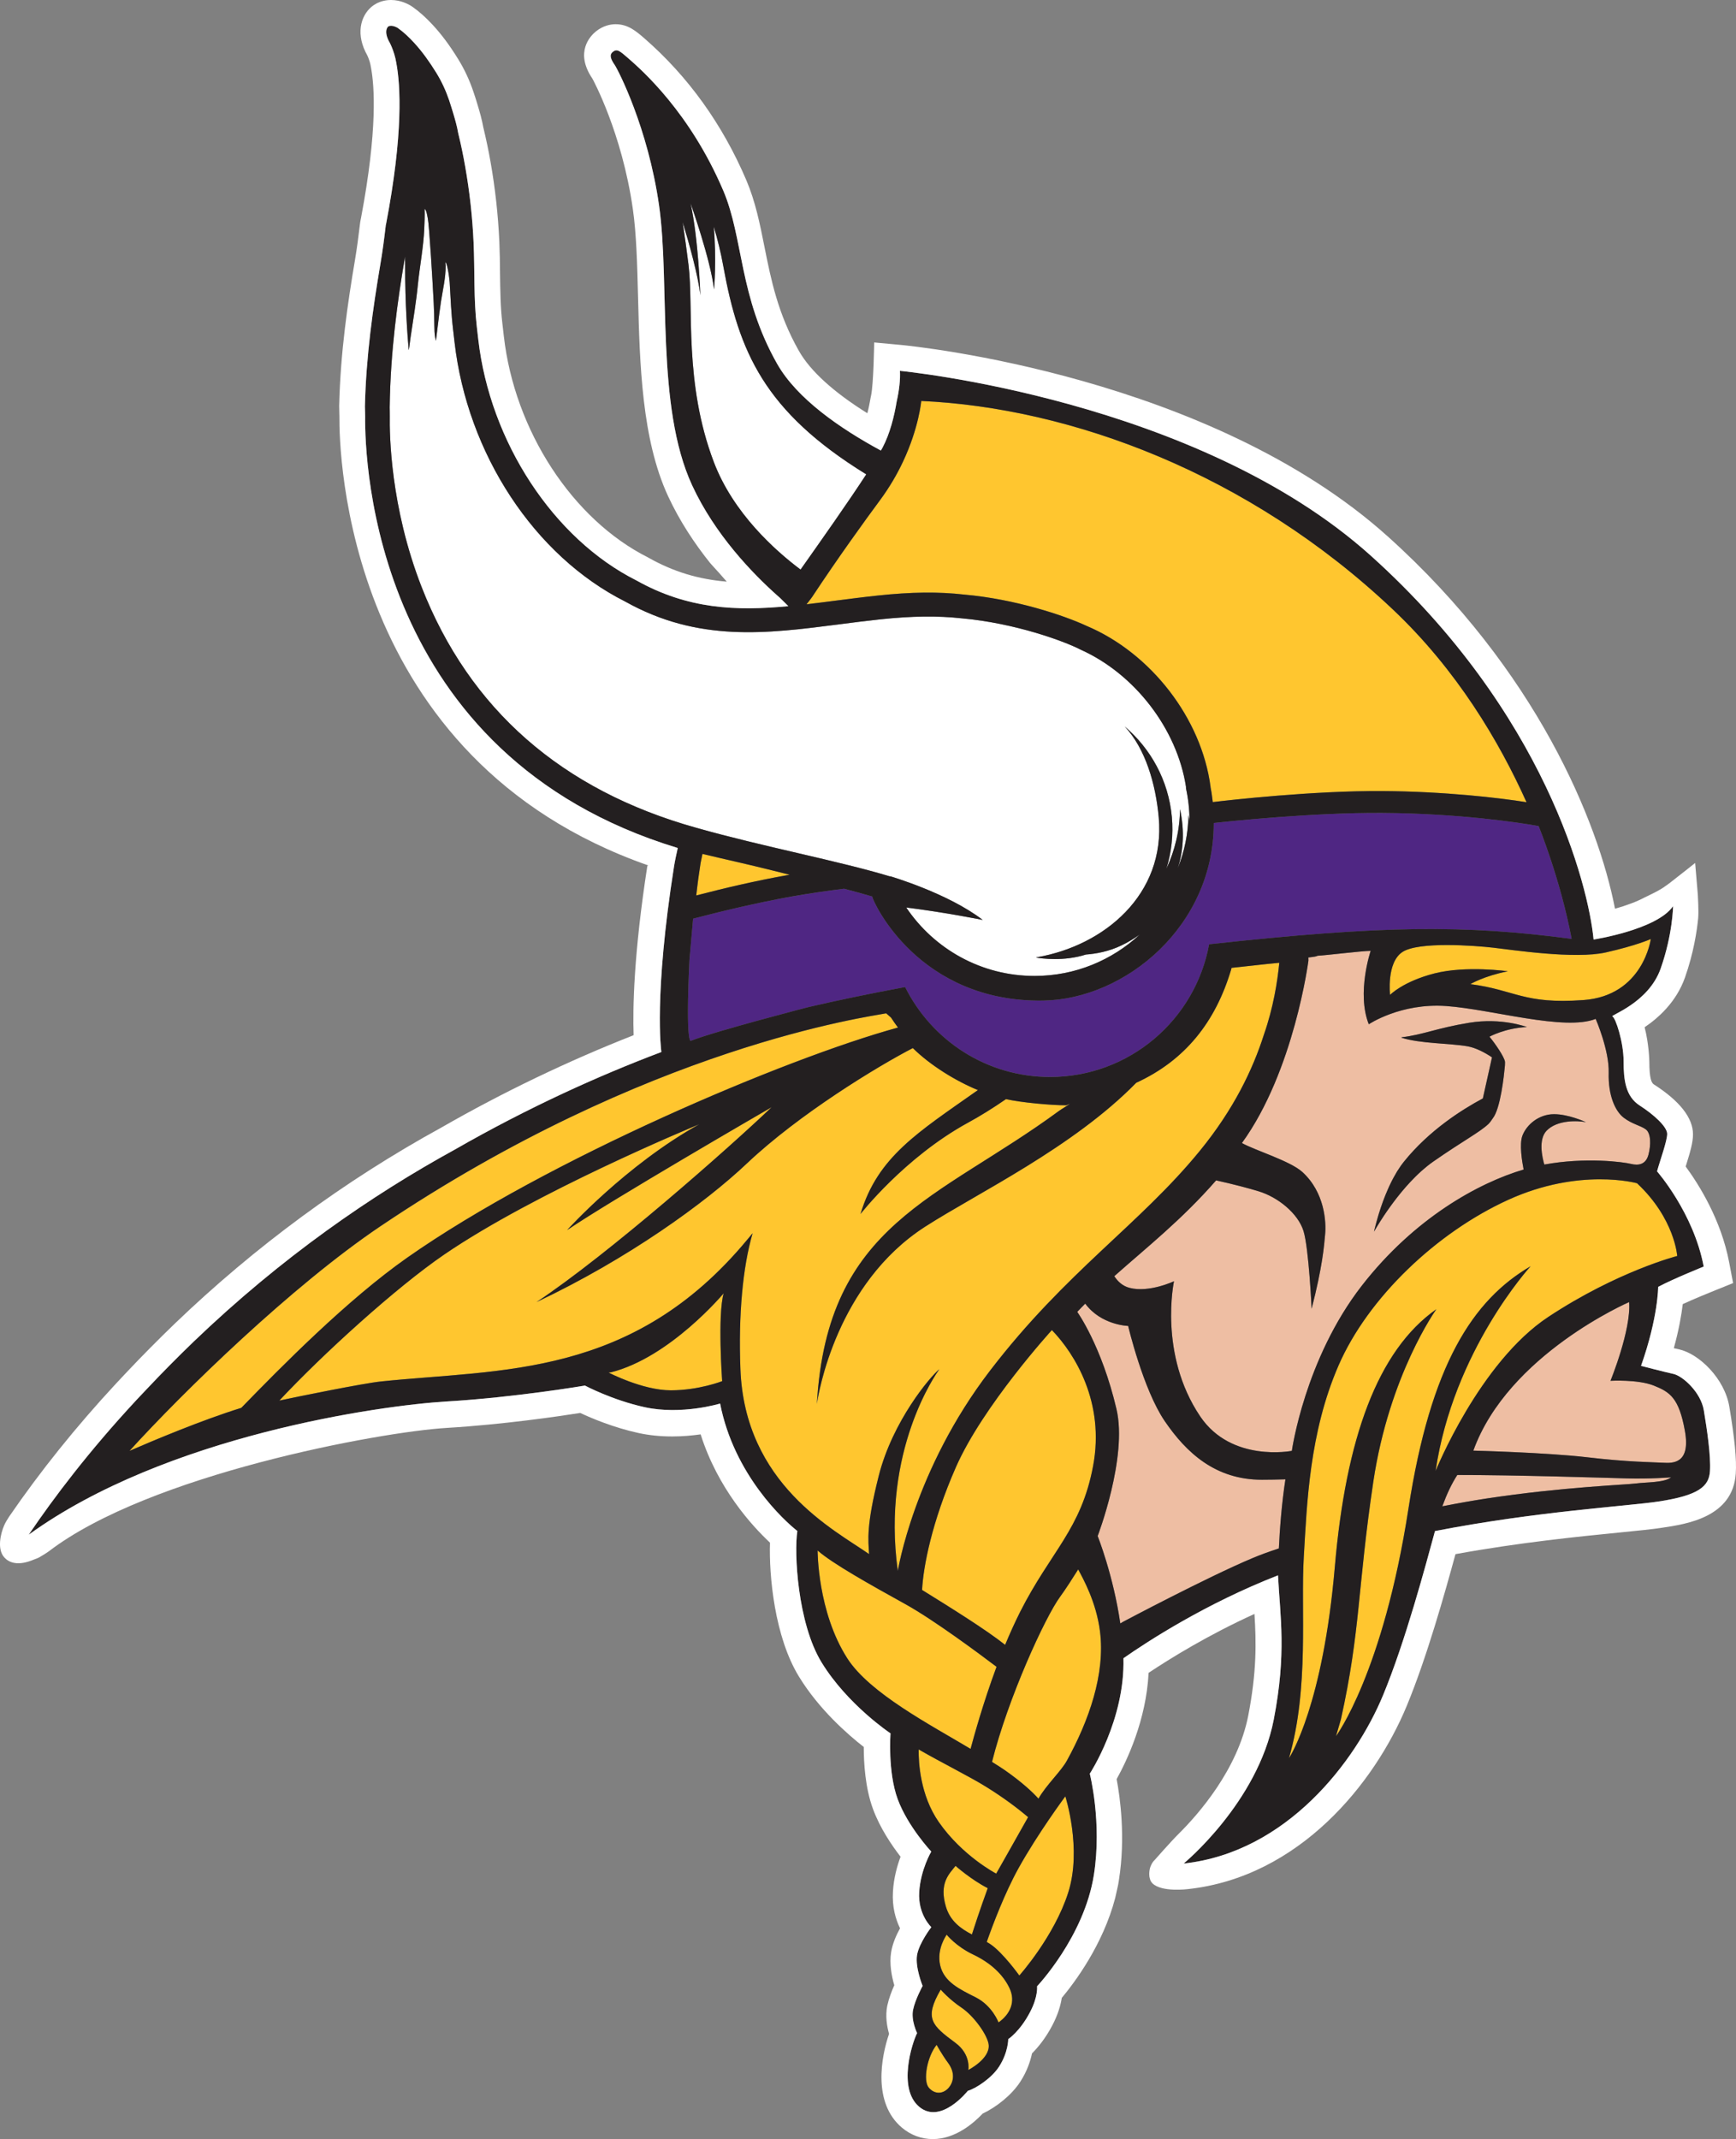 <?xml version="1.0" encoding="UTF-8"?>
<svg id="Layer_1" xmlns="http://www.w3.org/2000/svg" version="1.1" viewBox="0 0 871.769 1074.061">
  <rect x="0" y="0" width="871.769" height="1074.061" fill="#808080" stroke="none"/>
  <!-- Generator: Adobe Illustrator 29.5.1, SVG Export Plug-In . SVG Version: 2.1.0 Build 141)  -->
  <defs>
    <style>
      .st0 {
        fill: #231f20;
      }

      .st1 {
        fill: #ffc62f;
      }

      .st2 {
        fill: #fff;
      }

      .st3 {
        fill: #4f2683;
      }

      .st4 {
        fill: #eebea3;
      }
    </style>
  </defs>
  <path class="st1" d="M441.279,741.03c6.997-27.616,25.999-50.023,30.488-53.584,0,0-29.495,39.423-20.916,101.374,0,0,8.095-50.769,46.323-100.62,38.227-49.84,74.967-73.178,105.384-110.409,16.907-20.703,26.49-40.561,32.182-58.401,4.659-13.336,6.74-26.37,7.678-35.97-8.242.738-16.094,1.753-23.975,2.538-.058.295-.123.601-.181.824-7.926,26.575-23.27,45.694-47.675,56.884-31.843,32.54-79.405,55.192-105.925,72.214-46.809,30.056-54.458,89.274-54.458,89.274,5.076-90.871,60.779-102.647,121.62-147.366,1.272-.925,4.33-2.677,5.562-3.616l-1.884.794c-7.609.006-23.156-1.407-30.323-3.092-6.652,4.581-13.134,8.613-19.119,11.884-31.845,17.405-53.929,45.797-53.929,45.797,8.59-28.771,28.734-40.91,58.925-62.213-11.294-4.639-23.929-12.504-32.662-21.097-17.79,9.207-57.108,33.119-83.283,57.895-20.928,19.826-59.762,47.941-105.676,69.635,36.077-23.912,96.907-77.615,118.249-97.98,0,0-80.001,46.303-102.91,61.842,0,0,29.759-32.905,66.581-53.214,0,0-81.437,33.442-128.281,65.481-24.233,16.58-61.345,50.357-82.794,73.337,8.815-1.917,42.28-8.702,51.198-9.626,60.236-6.243,126.082-1.609,183.731-71.117.945-1.121,1.911-2.264,2.736-3.269-5.009,17.18-7.146,41.253-6.15,68.088,2.146,57.995,47.209,80.862,64.652,93.015-.442-7.128-1.532-14.239,4.831-39.305Z"/>
  <path class="st1" d="M306.78,689.065l-1.167.114s17.092,8.93,31.251,8.919c14.16-.011,25.774-4.608,25.774-4.608,0,0-2.373-33.228.764-44.11,0,0-26.864,32.208-56.622,39.685Z"/>
  <path class="st2" d="M446.977,440.067c0,.035.029-.091.029-.091,0,0,28.985,8.468,46.484,21.942,0,0-19.005-3.842-38.397-6.254,13.959,20.748,37.62,34.404,64.514,34.382,20.362-.017,38.844-7.921,52.695-20.746-3.33,2.331-6.431,4.112-8.889,5.301-6.636,3.217-13.174,4.326-18.099,4.679-11.095,3.543-22.229,2.021-25.096,1.514.229-.055.458-.139.695-.173,33.393-5.788,64.511-31.337,60.973-70.278-1.527-16.617-6.615-34.385-17.107-45.583,13.096,11.134,22.017,27.074,23.694,45.412.837,9.056-.197,17.848-2.729,26.043,4.233-9.147,6.699-19.252,6.832-29.962,2.472,11.428,1.585,21.235-1.111,29.608,3.307-8.269,5.213-17.247,5.34-26.666.237,1.096.336,2.138.519,3.208,0-.071.007-.135.007-.206-.005-5.627-.606-11.097-1.759-16.379l-.019-.777c-4.465-29.064-25.765-56.688-52.913-68.855-8.133-4.216-32.866-13.305-59.61-15.697-12.124-1.365-25.12-1.207-41.007.484-7.096.753-14.002,1.648-20.77,2.523-36.293,4.682-70.567,9.107-107.313-11.461-45.529-22.898-79.248-74.091-85.692-130.296l-.711-6.123c-.919-7.743-1.268-15.952-1.722-23.87-.657-7.009-1.937-10.819-2.089-9.937-.09.515.07,1.16.074,1.684.049,5.987-1.416,11.946-2.324,17.817-1.075,6.981-2.511,20.224-2.603,19.773-.121-.553-.288-1.111-.358-1.624-.314-1.94-.374-3.868-.398-5.825-.054-3.925-.126-7.851-.33-11.774-.506-9.831-2.192-38.535-2.973-42.184-.204-.931-.6-4.206-1.572-4.784.097,3.379-.049,6.771-.199,10.146-.367,8.783-2.337,19.234-3.2,27.984-.858,8.79-2.35,17.446-3.652,26.175-.354,2.412-.889,7.217-.962,6.435-.008-.162-.026-.336-.04-.529-.477-5.361-1.837-22.6-1.751-42.185l-.054-4.032c-.119.764-.246,1.531-.372,2.299-3.193,18.851-6.976,45.061-7.321,73.359-.006.807.068,3.168.055,4.427-.171,8.793.208,45.379,15.976,85.734,23.965,61.38,70.374,102.069,137.923,120.935,33.456,9.472,71.123,16.526,97.332,24.425Z"/>
  <path class="st1" d="M500.448,836.923c-8.087-6.126-31.438-23.501-45.743-31.429-17.525-9.701-36.659-20.39-44.121-26.974,0,0-.128,30.757,14.957,54.23,11.243,17.501,41.896,33.447,61.867,45.401,1.722-6.505,6.343-23.204,13.039-41.228Z"/>
  <path class="st1" d="M463.04,798.326c14.506,9.005,32.039,19.928,41.713,27.591,2.338-5.64,4.85-11.236,7.516-16.505,15.47-30.57,30.668-41.472,36.663-73.314,5.997-31.86-9.154-56.287-20.708-68.241,0,0-34.651,37.954-48.222,68.872-12.097,27.584-16.32,49.797-16.962,61.597Z"/>
  <path class="st1" d="M395.777,439.024c-2.696-.672-5.402-1.356-8.142-2.041-5.479-1.372-11.034-2.663-16.571-3.944-6.144-1.423-12.278-2.825-18.317-4.291-.326,1.517-.63,3.027-.906,4.524-.876,5.389-1.606,10.886-2.216,16.362,13.797-3.592,30.111-7.441,45.825-10.227.371-.06.731-.122,1.098-.184-.262-.069-.517-.133-.771-.198Z"/>
  <path class="st2" d="M435.005,238.178c-51.25-31.595-64.016-61.624-71.802-104.652-1.243-6.93-2.903-13.512-4.774-19.768,1.454,16.301.178,31.563.178,31.563-1.991-15.752-11.853-43.329-11.853-43.329,3.957,17.73,4.955,46.291,4.955,46.291-1.176-10.053-5.557-25.755-8.887-36.72,1.203,7.939,2.17,15.398,2.935,21.501,2.636,21.216-2.385,59.142,12.68,98.886,9.747,25.71,30.899,44.546,43.572,54.049,10.485-14.799,23.906-33.828,32.995-47.821Z"/>
  <path class="st4" d="M801.297,511.611c-15.664,6.21-52.243-4.851-75.09-6.47-22.854-1.613-38.842,9.168-38.842,9.168-6.218-15.666.948-36.881.948-36.881-4.769.093-21.953,2.202-26.794,2.485-.069.276-1.822.556-4.495.851.008.525.008,1.049.023,1.575,0,0-7.168,55.411-33.392,91.59,6.878,3.81,24.228,8.983,30.354,14.565,11.357,10.346,11.991,25.299,11.447,31.21-.526,5.929-1.387,16.5-6.815,37.452,0,0-1.359-30.116-4.058-38.992-2.695-8.869-12.792-17.049-22.48-19.994-4.395-1.342-12.453-3.496-21.417-5.482-17.286,19.823-34.723,33.524-51.108,48.112,1.744,2.69,4.194,4.965,7.654,5.864,9.855,2.56,22.305-3.328,22.305-3.328,0,0-7.877,36.645,13.182,67.865,15.703,23.28,45.997,17.291,45.997,17.291,0,0,6.466-46.043,35.163-82.944,26.452-34.027,58.715-51.658,81.246-58.314-.811-4.175-2.193-12.812-.603-17.011,2.145-5.643,8.332-10.762,15.864-10.768,7.533-.006,16.127,4.021,16.127,4.021-4.027-.804-14.514-1.327-19.892,4.308-4.125,4.35-2.219,13.121-1.117,16.958,20.733-3.829,39.831-1.254,43.48-.352,3.915.975,7.504.318,8.813-4.579,1.306-4.89,1.301-10.767-1.323-12.718-2.613-1.966-6.858-2.617-11.11-5.872-4.247-3.263-7.829-11.091-7.518-22.516.318-11.425-6.548-27.091-6.548-27.091ZM747.963,520.535c2.705,3.229,7.538,10.209,7.809,12.637.033.3.004.957-.05,1.846v.002s-.025.258-.058.64c0,.042-.011.067-.011.104-.335,3.716-2.107,21.023-6.093,25.85-.589.961-1.25,1.889-2.082,2.726-4.576,4.288-12.582,8.365-27.694,18.867-16.66,11.584-29.815,35.255-29.815,35.255,0,0,4.718-22.359,15.015-35.145,12.758-15.836,29.39-26.307,39.653-31.779l4.599-20.625c-3.537-2.358-7.984-4.771-12.288-5.537-8.931-1.564-23.974-1.35-33.187-4.347.044-.071.113-.187.113-.187,11.024-1.353,17.474-4.584,33.868-7.293,16.399-2.7,29.042,2.131,29.042,2.131-11.028.549-18.823,4.855-18.823,4.855Z"/>
  <path class="st1" d="M704.212,478.033c-8.056,5.378-6.162,21.517-6.162,21.517,0,0,6.451-6.725,22.306-10.775,15.859-4.043,36.848-1.098,36.848-1.098-12.103,2.42-18.821,6.463-18.821,6.463,22.59,2.938,26.626,10.199,56.741,8.019,30.115-2.174,33.856-30.675,33.856-30.675,0,0-6.999,3.23-22.575,6.738-15.598,3.505-47.057-1.307-56.482-2.375-9.411-1.067-37.641-3.194-45.712,2.185Z"/>
  <path class="st1" d="M405.033,303.421c4.812-.56,9.696-1.185,14.679-1.827,6.859-.884,13.85-1.79,21.043-2.554,16.777-1.792,30.606-1.949,43.48-.488,25.463,2.271,49.865,10.355,61.458,15.745,32.259,13.608,57.696,46.423,62.22,80.768l-.051.009c.183.953.369,1.906.519,2.864.058.36.106.718.157,1.071.183,1.22.351,2.447.479,3.69,0,.013.004.02.004.036,7.994-.953,50.059-5.74,85.141-5.529,31.288.182,59.043,3.433,72.397,5.595-13.738-30.564-34.98-66.414-67.063-96.761-72.525-68.595-162.117-101.332-236.881-104.701,0,0-1.127,13.412-9.21,30.561-2.868,6.086-6.595,12.64-11.485,19.241-7.023,9.463-21.095,28.921-34.031,48.52-.432.662-2.856,3.76-2.856,3.76Z"/>
  <path class="st1" d="M500.271,940.768s7.591-13.37,16.017-28.337c-5.307-4.51-12.455-9.901-21.262-15.35-8.01-4.965-21.728-11.771-33.696-18.654-.071,6.522.768,23.009,10.079,36.423,11.875,17.111,28.861,25.918,28.861,25.918Z"/>
  <path class="st1" d="M450.949,515.961c-1.209-1.643-2.392-3.303-3.507-5.026l-2.457-2.124c-8.292,1.68-119.476,16.376-253.905,106.881-44.525,29.982-99.129,83.167-126.079,112.848,11.555-5.065,36.444-15.524,56.15-21.626,20.112-20.684,53.129-54.203,83.392-75.44,70.123-49.197,190.087-100.106,246.406-115.514Z"/>
  <path class="st1" d="M777.587,661.187c34.674-22.878,64.668-30.526,64.668-30.526,0,0-1.19-18.753-20.191-36.546,0,0-28.759-8.059-64.766,8.379-36.025,16.43-70.334,49.182-85.1,83.076-14.751,33.894-15.889,69.733-17.482,96.093-1.583,26.357,2.843,65.738-7.473,101.21,0,0,16.973-25.137,23.08-96.116,5.534-64.367,21.422-108.656,50.98-129.387,0,0-23.634,32.828-31.657,86.615-8.024,53.791-6.395,74.766-16.303,119.408l-2.463,8.375s23.653-31.711,36.414-114.328c11.17-72.224,32.29-104.649,61.317-121.615,0,0-38.834,42.279-47.689,102.77,0,0,21.994-54.519,56.664-77.408Z"/>
  <path class="st4" d="M584.886,713.532c-10.856-15.915-18.353-47.783-18.353-47.783,0,0-13.546-.302-21.557-11.185-1.345,1.365-2.686,2.712-4.027,4.139,0,0,12.22,16.94,19.706,48.807,5.698,24.26-9.445,63.741-9.445,63.741,0,0,7.88,19.798,11.38,43.904.469-.284.982-.598,1.44-.867,0,0,42.276-22.451,64.99-31.959,3.589-1.509,8.101-3.149,13.178-4.845.462-9.483,1.397-22.549,3.311-34.673-4.376.113-8.391.178-11.777.181-23.395.019-37.974-13.529-48.847-29.459Z"/>
  <path class="st4" d="M817.056,742.335c-11.534-.325-56.791-1.733-84.929-1.71-.113,0-.236.004-.342.004-2.811,4.421-5.07,9.134-7.502,15.719,7.848-1.549,15.416-2.908,22.355-3.95,38.318-5.8,69.838-6.844,74.922-7.525,5.088-.68,14.243-.353,17.628-3.07,0,0-10.606.863-22.133.531Z"/>
  <path class="st1" d="M475.012,957.385c2.189,7.349,7.662,11.131,13.058,13.949,3.468-11.035,7.961-23.252,7.961-23.252-8.234-4.184-16.199-11.2-16.199-11.2-3.038,3.949-8.391,8.514-4.821,20.504Z"/>
  <path class="st4" d="M830.516,695.731c-8.074-3.22-21.786-2.397-21.786-2.397,0,0,10.469-25.561,9.377-39.534,0,0-60.827,26.285-78.235,74.588,0,0,36.504.919,56.944,3.318,20.44,2.409,33.731,2.482,38.296,2.751,4.572.254,13.986.789,11.011-15.882-2.97-16.674-7.545-19.621-15.608-22.844Z"/>
  <path class="st1" d="M470.341,1026.742c-4.789,5.947-6.962,17.927-3.914,21.492,3.037,3.573,7.263,3.14,9.894.148,2.631-2.977,3.409-7.689-.261-12.643-2.961-4.01-5.718-8.998-5.718-8.998Z"/>
  <path class="st1" d="M541.422,788.015c-2.572,4.127-6.655,10.502-9.053,13.742-7.572,10.256-26.245,50.998-34.199,82.922,2.391,1.486,4.556,2.877,6.383,4.141,8.778,6.133,13.984,11.05,16.936,14.332,3.813-6.794,11.304-13.707,14.286-19.125,10.961-19.945,19.358-43.496,16.609-64.932-1.881-14.723-8.496-26.44-10.963-31.079Z"/>
  <path class="st1" d="M482.878,1008.105c-6.38-4.301-10.49-9.103-10.49-9.103-8.485,14.621-4.365,18.012,7.354,26.688,8.025,5.922,6.496,13.675,6.496,13.675,0,0,10.995-5.585,10.254-12.652-.488-4.681-7.239-14.307-13.615-18.608Z"/>
  <path class="st1" d="M511.392,938.194c-6.774,12.227-12.853,28.291-15.894,36.877.644.367,1.267.741,1.83,1.126,6.38,4.294,14.544,15.727,14.544,15.727,0,0,17.458-19.474,24.532-41.529,7.086-22.052-1.436-48.437-1.436-48.437,0,0-13.861,18.714-23.577,36.236Z"/>
  <path class="st1" d="M488.727,981.432c-8.719-4.162-13.313-9.974-13.313-9.974,0,0-5.207,7.042-3.283,15.374,1.935,8.343,9.7,11.937,17.941,16.121,8.246,4.183,11.362,12.55,11.362,12.55,5.852-4.118,8.743-10.413,5.5-17.256-3.25-6.85-9.482-12.661-18.207-16.815Z"/>
  <path class="st3" d="M772.643,414.793c-9.644-1.789-40.35-6.4-78.472-6.627-34.642-.206-76.416,4.16-84.654,5.085,0,.044-.007.091-.007.142-.005,51.533-44.332,88.355-85.64,89.005-62.386.982-85.393-49.281-85.872-52.253-4.45-1.289-9.197-2.584-14.123-3.899-8.285,1.022-17.145,2.296-26.444,3.946-17.188,3.042-34.945,7.297-49.393,11.072-.681,7.63-1.773,19.908-1.82,20.954-2.019,43.394.713,40.364.713,40.364,12.577-4.933,58.976-16.872,58.976-16.872,13.587-3.175,29.722-6.584,48.615-10.091,13.309,26.769,40.913,45.155,72.823,45.129,39.85-.033,72.941-28.753,79.846-66.595,87.087-9.526,128.257-9.829,182.048-2.716-5.666-29.97-16.596-56.645-16.596-56.645Z"/>
  <path class="st0" d="M766.775,515.689s-12.629-4.833-29.017-2.137c-16.424,2.696-22.863,5.94-33.886,7.291,0,0-.072.111-.112.186,9.201,3.01,24.252,2.774,33.19,4.33,4.318.779,8.758,3.196,12.295,5.541l-4.602,20.638c-10.275,5.482-26.914,15.928-39.642,31.768-.967,1.19-1.897,2.497-2.75,3.873-.41.56-.781,1.157-1.115,1.79-.486.783-.93,1.565-1.34,2.347-.52.932-1.006,1.9-1.485,2.908-.487.968-.93,1.936-1.34,2.904-1.823,4.097-3.271,8.197-4.348,11.665-.149.408-.261.815-.374,1.19-.816,2.718-1.407,4.955-1.781,6.483-.076.222-.113.411-.148.593-.036.153-.073.298-.113.451-.076.298-.112.556-.148.706-.036.073-.036.149-.036.189.225-.375,1.376-2.46,3.313-5.481.443-.67.89-1.379,1.409-2.162,3.72-5.59,9.377-13.342,16.112-19.974.93-.932,1.897-1.864,2.868-2.723,1.974-1.755,3.98-3.393,6.067-4.846,15.115-10.517,23.118-14.583,27.694-18.867.821-.859,1.49-1.79,2.086-2.722,3.982-4.848,5.754-22.167,6.09-25.854v-.113c.036-.373.072-.633.072-.633.036-.633.035-1.155.035-1.49l-0-.373c-.264-2.42-5.111-9.418-7.794-12.62,0,0,7.78-4.326,18.805-4.856ZM766.775,515.689s-12.629-4.833-29.017-2.137c-16.424,2.696-22.863,5.94-33.886,7.291,0,0-.072.111-.112.186,9.201,3.01,24.252,2.774,33.19,4.33,4.318.779,8.758,3.196,12.295,5.541l-4.602,20.638c-10.275,5.482-26.914,15.928-39.642,31.768-.967,1.19-1.897,2.497-2.75,3.873-.41.56-.781,1.157-1.115,1.79-.486.783-.93,1.565-1.34,2.347-.52.932-1.006,1.9-1.485,2.908-.487.968-.93,1.936-1.34,2.904-1.823,4.097-3.271,8.197-4.348,11.665-.149.408-.261.815-.374,1.19-.816,2.718-1.407,4.955-1.781,6.483-.076.222-.113.411-.148.593-.036.153-.073.298-.113.451-.076.298-.112.556-.148.706-.036.073-.036.149-.036.189.225-.375,1.376-2.46,3.313-5.481.443-.67.89-1.379,1.409-2.162,3.72-5.59,9.377-13.342,16.112-19.974.93-.932,1.897-1.864,2.868-2.723,1.974-1.755,3.98-3.393,6.067-4.846,15.115-10.517,23.118-14.583,27.694-18.867.821-.859,1.49-1.79,2.086-2.722,3.982-4.848,5.754-22.167,6.09-25.854v-.113c.036-.373.072-.633.072-.633.036-.633.035-1.155.035-1.49l-0-.373c-.264-2.42-5.111-9.418-7.794-12.62,0,0,7.78-4.326,18.805-4.856ZM766.775,515.689s-12.629-4.833-29.017-2.137c-16.424,2.696-22.863,5.94-33.886,7.291,0,0-.072.111-.112.186,9.201,3.01,24.252,2.774,33.19,4.33,4.318.779,8.758,3.196,12.295,5.541l-4.602,20.638c-10.275,5.482-26.914,15.928-39.642,31.768-.967,1.19-1.897,2.497-2.75,3.873-.41.56-.781,1.157-1.115,1.79-.486.783-.93,1.565-1.34,2.347-.52.932-1.006,1.9-1.485,2.908-.487.968-.93,1.936-1.34,2.904-1.823,4.097-3.271,8.197-4.348,11.665-.149.408-.261.815-.374,1.19-.816,2.718-1.407,4.955-1.781,6.483-.076.222-.113.411-.148.593-.036.153-.073.298-.113.451-.076.298-.112.556-.148.706-.036.073-.036.149-.036.189.225-.375,1.376-2.46,3.313-5.481.443-.67.89-1.379,1.409-2.162,3.72-5.59,9.377-13.342,16.112-19.974.93-.932,1.897-1.864,2.868-2.723,1.974-1.755,3.98-3.393,6.067-4.846,15.115-10.517,23.118-14.583,27.694-18.867.821-.859,1.49-1.79,2.086-2.722,3.982-4.848,5.754-22.167,6.09-25.854v-.113c.036-.373.072-.633.072-.633.036-.633.035-1.155.035-1.49l-0-.373c-.264-2.42-5.111-9.418-7.794-12.62,0,0,7.78-4.326,18.805-4.856ZM766.775,515.689s-12.629-4.833-29.017-2.137c-16.424,2.696-22.863,5.94-33.886,7.291,0,0-.072.111-.112.186,9.201,3.01,24.252,2.774,33.19,4.33,4.318.779,8.758,3.196,12.295,5.541l-4.602,20.638c-10.275,5.482-26.914,15.928-39.642,31.768-.967,1.19-1.897,2.497-2.75,3.873-.41.56-.781,1.157-1.115,1.79-.486.783-.93,1.565-1.34,2.347-.52.932-1.006,1.9-1.485,2.908-.487.968-.93,1.936-1.34,2.904-1.823,4.097-3.271,8.197-4.348,11.665-.149.408-.261.815-.374,1.19-.816,2.718-1.407,4.955-1.781,6.483-.076.222-.113.411-.148.593-.036.153-.073.298-.113.451-.076.298-.112.556-.148.706-.036.073-.036.149-.036.189.225-.375,1.376-2.46,3.313-5.481.443-.67.89-1.379,1.409-2.162,3.72-5.59,9.377-13.342,16.112-19.974.93-.932,1.897-1.864,2.868-2.723,1.974-1.755,3.98-3.393,6.067-4.846,15.115-10.517,23.118-14.583,27.694-18.867.821-.859,1.49-1.79,2.086-2.722,3.982-4.848,5.754-22.167,6.09-25.854v-.113c.036-.373.072-.633.072-.633.036-.633.035-1.155.035-1.49l-0-.373c-.264-2.42-5.111-9.418-7.794-12.62,0,0,7.78-4.326,18.805-4.856ZM766.775,515.689s-12.629-4.833-29.017-2.137c-16.424,2.696-22.863,5.94-33.886,7.291,0,0-.072.111-.112.186,9.201,3.01,24.252,2.774,33.19,4.33,4.318.779,8.758,3.196,12.295,5.541l-4.602,20.638c-10.275,5.482-26.914,15.928-39.642,31.768-.967,1.19-1.897,2.497-2.75,3.873-.41.56-.781,1.157-1.115,1.79-.486.783-.93,1.565-1.34,2.347-.52.932-1.006,1.9-1.485,2.908-.487.968-.93,1.936-1.34,2.904-1.823,4.097-3.271,8.197-4.348,11.665-.149.408-.261.815-.374,1.19-.816,2.718-1.407,4.955-1.781,6.483-.076.222-.113.411-.148.593-.036.153-.073.298-.113.451-.076.298-.112.556-.148.706-.036.073-.036.149-.036.189.225-.375,1.376-2.46,3.313-5.481.443-.67.89-1.379,1.409-2.162,3.72-5.59,9.377-13.342,16.112-19.974.93-.932,1.897-1.864,2.868-2.723,1.974-1.755,3.98-3.393,6.067-4.846,15.115-10.517,23.118-14.583,27.694-18.867.821-.859,1.49-1.79,2.086-2.722,3.982-4.848,5.754-22.167,6.09-25.854v-.113c.036-.373.072-.633.072-.633.036-.633.035-1.155.035-1.49l-0-.373c-.264-2.42-5.111-9.418-7.794-12.62,0,0,7.78-4.326,18.805-4.856ZM766.775,515.689s-12.629-4.833-29.017-2.137c-16.424,2.696-22.863,5.94-33.886,7.291,0,0-.072.111-.112.186,9.201,3.01,24.252,2.774,33.19,4.33,4.318.779,8.758,3.196,12.295,5.541l-4.602,20.638c-10.275,5.482-26.914,15.928-39.642,31.768-.967,1.19-1.897,2.497-2.75,3.873-.41.56-.781,1.157-1.115,1.79-.486.783-.93,1.565-1.34,2.347-.52.932-1.006,1.9-1.485,2.908-.487.968-.93,1.936-1.34,2.904-1.823,4.097-3.271,8.197-4.348,11.665-.149.408-.261.815-.374,1.19-.816,2.718-1.407,4.955-1.781,6.483-.076.222-.113.411-.148.593-.036.153-.073.298-.113.451-.076.298-.112.556-.148.706-.036.073-.036.149-.036.189.225-.375,1.376-2.46,3.313-5.481.443-.67.89-1.379,1.409-2.162,3.72-5.59,9.377-13.342,16.112-19.974.93-.932,1.897-1.864,2.868-2.723,1.974-1.755,3.98-3.393,6.067-4.846,15.115-10.517,23.118-14.583,27.694-18.867.821-.859,1.49-1.79,2.086-2.722,3.982-4.848,5.754-22.167,6.09-25.854v-.113c.036-.373.072-.633.072-.633.036-.633.035-1.155.035-1.49l-0-.373c-.264-2.42-5.111-9.418-7.794-12.62,0,0,7.78-4.326,18.805-4.856ZM855.612,708.139c-1.495-9.121-10.664-17.272-15.248-18.276-4.58-1-16.276-4.046-16.276-4.046,8.619-24.399,8.606-39.672,8.606-39.672,7.631-4.069,22.86-10.185,22.86-10.185-5.085-26.963-23.427-47.808-23.427-47.808,1.523-5.588,5.087-15.237,5.084-18.813-.003-3.576-6.635-9.64-13.754-14.218-7.118-4.574-8.129-12.695-8.136-22.377-.008-9.646-4.077-21.86-5.605-22.379-1.528-.484,18.13-6.72,24.226-24.044,6.096-17.288,6.231-31.33,6.231-31.33-8.109,11.851-39.913,16.757-39.913,16.757-2.554-26.965-24.263-113.915-111.782-192.656-87.519-78.741-236.551-92.885-236.551-92.885.229,4.396-.327,9.61-1.624,15.347-1.223,7.414-3.377,16.167-7.132,23.248-.225.409-.523.932-.821,1.415-20.569-11.12-42.183-26.076-52.105-43.572-19.209-33.879-16.849-63.044-27.036-86.948-16.681-39.131-40.721-60.38-47.879-66.595-4.098-3.572-5.478-4.762-7.599-3.047-2.084,1.679-.706,4.098,1.01,6.628,1.604,2.383,16.601,31.236,22.22,70.415,5.619,39.142-1.742,100.938,16.615,140.59,11.418,24.684,30.279,44.223,42.914,55.461.448.372.895.781,1.305,1.154l4.101,4.056c-26.145,2.48-50.468,1.569-76.328-12.936-41.582-20.899-73.505-69.552-79.395-121.059l-.712-6.183c-1.65-14.115-.991-28.232-1.635-42.384-.571-12.85-1.996-25.662-4.242-38.323-.972-5.586-2.131-11.098-3.476-16.608-.038-.075-.038-.111-.038-.185-.561-3.353-1.531-6.666-2.503-9.943-.635-2.16-1.344-4.32-2.053-6.516-1.643-4.803-3.771-9.421-6.493-13.814-3.281-5.286-6.899-10.422-11.111-15-2.497-2.717-5.182-5.284-8.199-7.406,0,0-2.795-1.748-4.694-.74,0,0-2.494,1.752.155,7.189,0,0,.672,1.078,1.456,2.94.446,1.044.933,2.347,1.38,3.836.412,1.34.748,2.793,1.009,4.357,2.095,11.172,3.604,35.231-5.184,81.163l-.074.149c-.776,6.668-1.628,13.335-2.777,19.965-3.633,21.494-7.152,45.894-7.728,71.221.001,1.117.153,4.396.117,5.065-.242,22.535,4.198,170.248,156.982,216.644-.705,3.167-1.374,6.221-1.855,9.164-10.264,65.15-6.443,92.598-6.443,92.598,0,0,.036.262.075.671-31.24,11.794-66.575,27.689-103.803,49.026-41.659,22.865-86.849,53.965-131.064,96.386-8.299,8.016-16.076,15.879-23.445,23.709-1.786,1.864-3.572,3.764-5.358,5.668-.074.146-.224.258-.336.371-23.331,25.16-40.931,48.34-53.69,67.195,68.975-49.887,176.791-64.913,209.752-66.879,34.561-2.036,69.567-7.986,69.567-7.986,0,0,13.675,7.285,29.993,10.851,18.514,4.08,37.878-1.821,37.878-1.821,6.995,35.825,32.19,58.822,38.788,63.992-1.704,10.768.076,46.299,12.197,66.028,13.053,21.257,34.593,35.581,34.593,35.581,0,0-1.476,19.257,3.603,33.031,5.078,13.778,16.858,26.32,16.858,26.32,0,0-5.358,9.018-6.058,20.341-.696,11.323,6.089,17.61,6.089,17.61,0,0-6.141,7.905-7.18,14.049-1.002,6.184,2.806,15.453,2.806,15.453,0,0-3.719,6.783-4.795,12-1.112,5.253,2.021,11.696,2.021,11.696-2.491,4.88-9.882,27.79,1.038,36.983,10.883,9.19,24.425-7.993,24.425-7.993,4.171-1.233,12.023-6.415,15.743-12.227,4.577-7.118,4.572-13.749,4.572-13.749,0,0,5.846-3.806,10.901-13.493,4.169-7.86,3.569-13.039,3.569-13.039,0,0,23.629-24.862,28.522-55.892,4.183-26.447-2.056-50.84-2.056-50.84,0,0,17.746-27.054,16.903-57.967,12.098-8.466,41.283-27.448,77.622-41.627,1.061,20.855,4.353,38.915-2.138,72.442-8.121,41.723-45.233,72.259-45.233,72.259,51.878-5.629,86.446-51.436,100.124-84.518,11.188-26.976,21.363-65.125,26.078-82.413,50.608-9.873,96.829-12.518,112.173-14.837,20.334-3.072,25.433-7.623,25.911-15.254.517-7.639-1.545-21.379-3.08-30.544ZM815.38,561.203c4.251,3.271,8.496,3.94,11.106,5.876,2.606,1.969,2.611,7.854,1.312,12.737-1.298,4.879-4.913,5.551-8.824,4.587-3.649-.928-22.725-3.484-43.465.334-1.12-3.837-3.026-12.586,1.103-16.947,5.36-5.591,15.68-5.116,19.776-4.337-.968-.447-8.944-4.016-16.022-4.01-7.522.006-13.701,5.151-15.857,10.779-1.597,4.206-.211,12.847.61,17.018-22.528,6.649-54.805,24.291-81.261,58.318-28.686,36.898-35.127,82.937-35.127,82.937,0,0-30.316,5.986-46.015-17.28-21.067-31.231-13.168-67.887-13.168-67.887,0,0-12.471,5.895-22.308,3.332-3.463-.892-5.924-3.163-7.672-5.879,16.411-14.577,33.833-28.26,51.134-48.087,8.938,1.964,16.986,4.118,21.384,5.493,9.685,2.934,19.785,11.118,22.513,19.983,2.688,8.862,4.055,38.992,4.055,38.992,5.417-20.973,6.267-31.515,6.786-37.473.552-5.886-.093-20.86-11.425-31.206-6.151-5.582-23.473-10.743-30.368-14.539,26.232-36.185,33.41-91.613,33.41-91.613-.037-.522-.037-1.044-.038-1.564,2.684-.3,4.43-.564,4.506-.86,4.841-.266,22.011-2.402,26.779-2.481,0,0-7.17,21.199-.938,36.874,0,0,15.966-10.777,38.839-9.156,22.833,1.62,59.415,12.69,75.094,6.457,0,0,6.865,15.675,6.54,27.109-.289,11.398,3.289,19.252,7.54,22.492ZM806.409,478.224c15.569-3.514,22.567-6.722,22.567-6.722,0,0-3.737,28.496-33.867,30.645-30.093,2.183-34.122-5.075-56.733-8,0,0,6.74-4.064,18.843-6.458,0,0-21.011-2.964-36.874,1.072-15.826,4.074-22.302,10.783-22.302,10.783,0,0-1.875-16.126,6.166-21.496,8.078-5.408,36.312-3.271,45.697-2.198,9.429,1.072,40.902,5.89,56.504,2.375ZM789.235,471.423c-53.787-7.109-94.946-6.814-182.055,2.718-6.898,37.846-39.985,66.59-79.839,66.622-31.921.026-59.496-18.387-72.815-45.156-18.878,3.517-35.042,6.919-48.633,10.095,0,0-46.4,11.957-58.947,16.883,0,0-2.755,3.019-.741-40.373.074-1.042,1.142-13.335,1.845-20.934,14.448-3.773,32.211-8.034,49.378-11.101,9.31-1.646,18.173-2.921,26.442-3.933,4.917,1.3,9.686,2.6,14.119,3.9.486,2.978,23.508,53.242,85.894,52.26,41.305-.667,85.635-37.465,85.629-89.013v-.149c8.234-.901,50.016-5.293,84.657-5.059,38.141.229,68.836,4.822,78.484,6.603,0,0,10.934,26.696,16.581,56.638ZM349.641,449.619c.592-5.476,1.332-10.951,2.185-16.353.295-1.49.592-3.018.927-4.508,6.034,1.448,12.18,2.858,18.328,4.268,5.513,1.3,11.063,2.599,16.54,3.973,2.756.667,5.475,1.336,8.158,2.041.26.038.522.112.782.187-.373.075-.746.112-1.117.186-15.716,2.768-32.026,6.619-45.805,10.205ZM453.42,231.906c8.068-17.138,9.21-30.586,9.21-30.586,74.753,3.403,164.359,36.106,236.855,104.728,32.098,30.331,53.355,66.181,67.085,96.748-13.372-2.15-41.12-5.404-72.408-5.602-35.086-.195-77.132,4.57-85.141,5.545v-.038c-.15-1.229-.297-2.459-.487-3.686-.036-.373-.11-.709-.15-1.08-.15-.969-.336-1.9-.523-2.868h.036c-4.498-34.338-29.961-67.168-62.191-80.774-11.589-5.392-35.991-13.491-61.469-15.741-12.892-1.481-26.706-1.32-43.465.481-7.226.752-14.191,1.688-21.043,2.551-4.99.637-9.869,1.274-14.711,1.836,0,0,2.457-3.092,2.865-3.763,12.946-19.601,27.01-39.056,34.044-48.522,4.869-6.596,8.628-13.154,11.493-19.229ZM358.441,231.947c-15.08-39.729-10.046-77.65-12.669-98.879-.787-6.107-1.762-13.555-2.96-21.525,3.361,10.986,7.731,26.699,8.894,36.755,0,0-.992-28.492-4.917-46.219.56,1.638,9.893,27.965,11.805,43.233,0,0,1.292-15.27-.175-31.546,1.867,6.255,3.548,12.846,4.783,19.774,7.782,43.012,20.545,73.059,71.822,104.639-9.115,13.975-22.544,33.018-32.998,47.814-12.671-9.489-33.843-28.316-43.584-54.045ZM211.705,294.714c-15.749-40.361-16.116-76.936-15.974-85.727.037-1.266-.04-3.65-.04-4.432.35-28.308,4.128-54.532,7.315-73.379.148-.746.259-1.528.371-2.273l.078,4.022c-.097,19.593,1.258,36.836,1.748,42.199 0.0.185.036.335.037.522.075.782.593-4.023.964-6.444,1.295-8.718,2.779-17.398,3.629-26.188.886-8.754,2.852-19.184,3.216-27.974.146-3.39.293-6.78.179-10.132,1.006.557,1.382,3.836,1.604,4.767.749,3.65,2.449,32.364,2.941,42.196.227,3.912.304,7.822.344,11.77.04,1.937.078,3.874.414,5.81.038.522.224,1.08.338,1.638.149-0,1.515-12.924,2.59-19.78.926-5.886,2.374-11.845,2.333-17.805-0-.522-.15-1.193-.076-1.677.148-.893,1.454,2.905,2.094,9.906.452,7.932.795,16.127,1.733,23.874l.712,6.145c6.451,56.198,40.163,107.384,85.697,130.291,36.741,20.566,71.004,16.145,107.315,11.459,6.741-.862,13.667-1.762,20.745-2.514,15.901-1.688,28.9-1.847,41.006-.517,26.743,2.399,51.484,11.505,59.606,15.707,27.159,12.157,48.452,39.814,52.943,68.862l.001.782c1.161,5.288,1.762,10.763,1.766,16.386l0.0.187c-.19-1.08-.3-2.086-.527-3.202-.138,9.423-2.029,18.401-5.339,26.671,2.674-8.383,3.561-18.178,1.093-29.61-.104,10.726-2.591,20.822-6.828,29.951,2.529-8.197,3.562-16.987,2.732-26.038-1.688-18.324-10.605-34.258-23.687-45.421,10.477,11.203,15.591,28.965,17.096,45.612,3.534,38.92-27.584,64.459-60.951,70.259-.259.038-.484.113-.709.188,2.87.481,14.009,2.036,25.103-1.512,4.917-.375,11.471-1.461,18.099-4.707,2.458-1.157,5.545-2.947,8.896-5.296-13.844,12.823-32.348,20.735-52.724,20.752-26.89.022-50.551-13.628-64.499-34.363,19.407,2.405,38.404,6.227,38.404,6.227-17.514-13.469-46.499-21.937-46.499-21.937v.111c-26.227-7.912-63.889-14.957-97.343-24.429-67.544-18.866-113.947-59.575-137.947-120.937ZM121.162,706.911c-19.698,6.09-44.607,16.579-56.15,21.615,26.943-29.673,81.539-82.866,126.06-112.848,134.421-90.505,245.625-105.196,253.931-106.878l2.424,2.12c1.115,1.75,2.309,3.388,3.503,5.026-56.304,15.428-176.268,66.328-246.4,115.514-30.263,21.256-63.273,54.768-83.369,75.451ZM362.652,693.497s-11.616,4.589-25.77,4.6c-14.191.012-31.257-8.912-31.257-8.912l1.155-.117c29.755-7.473,56.619-39.671,56.619-39.671-3.119,10.878-.746,44.099-.746,44.099ZM371.81,687.306c-1.028-26.817,1.113-50.879,6.128-68.092-.818,1.008-1.786,2.162-2.716,3.28-57.675,69.512-123.492,64.874-183.751,71.143-8.9.902-42.379,7.705-51.205,9.611,21.472-22.998,58.58-56.771,82.812-73.33,45.377-31.023,123.196-63.418,128.036-65.397-36.707,20.369-66.328,53.129-66.328,53.129,22.186-15.062,97.983-58.964,102.672-61.685-21.511,20.539-82.066,73.962-118.027,97.827,45.907-21.712,84.768-49.831,105.685-69.66,26.164-24.751,65.475-48.66,83.272-57.873,8.722,8.597,21.393,16.443,32.68,21.09-30.187,21.296-50.327,33.453-58.946,62.213,0,0,22.102-28.4,53.933-45.819,5.992-3.246,12.47-7.27,19.137-11.859,7.152,1.668,22.721,3.11,30.316,3.104l1.862-.824c-1.225.932-4.279,2.688-5.544,3.62-60.746,44.672-116.385,56.447-121.6,146.995.778-5.1,9.821-60.271,54.456-88.91,26.506-17.008,74.052-39.656,105.906-72.196,24.386-11.194,39.753-30.313,47.664-56.875.072-.224.148-.558.188-.82,7.893-.788,15.752-1.801,23.983-2.551-.923,9.611-3.037,22.648-7.682,35.948-5.681,17.846-15.275,37.706-32.172,58.43-30.436,37.231-67.175,60.539-105.388,110.405-38.249,49.83-46.326,100.602-46.326,100.602-8.357-60.256,19.324-99.201,20.85-101.286-4.616,3.692-23.479,26.055-30.426,53.508-6.347,25.073-5.263,32.187-4.846,39.301-17.44-12.167-62.49-34.998-64.623-93.026ZM548.917,736.101c-5.968,31.849-21.192,42.737-36.662,73.292-2.644,5.291-5.171,10.88-7.512,16.508-9.653-7.667-27.204-18.564-41.703-27.566.624-11.807,4.854-34.013,16.972-61.622,13.571-30.885,48.215-68.868,48.215-68.868,11.558,11.946,26.698,36.406,20.69,68.255ZM425.525,832.743c-15.066-23.452-14.943-54.216-14.943-54.216,7.455,6.585,26.608,17.259,44.119,26.967,14.312,7.921,37.641,25.296,45.728,31.433-6.689,18.032-11.294,34.724-13.039,41.207-19.938-11.94-50.603-27.893-61.866-45.39ZM461.319,878.416c11.961,6.879,25.709,13.684,33.722,18.668,8.796,5.431,15.951,10.826,21.243,15.328-8.408,14.982-16.028,28.359-16.028,28.359,0,0-16.957-8.818-28.851-25.939-9.322-13.399-10.158-29.898-10.087-36.416ZM496.014,948.072s-4.457,12.225-7.95,23.249c-5.404-2.789-10.845-6.582-13.047-13.92-3.585-11.986,1.772-16.573,4.824-20.526,0,0,7.939,7.035,16.173,11.197ZM476.316,1048.393c-2.638,2.981-6.85,3.432-9.905-.141-3.018-3.573-.868-15.567,3.929-21.492,0,0,2.761,4.988,5.707,8.972,3.692,4.951,2.914,9.68.268,12.661ZM486.257,1039.372s1.518-7.749-6.529-13.664c-11.701-8.709-15.839-12.092-7.322-26.703,0,0,4.099,4.805,10.472,9.085,6.373,4.312,13.124,13.957,13.611,18.612.751,7.074-10.232,12.67-10.232,12.67ZM501.43,1015.484s-3.095-8.338-11.366-12.543c-8.239-4.162-15.989-7.771-17.931-16.113-1.942-8.343,3.265-15.385,3.265-15.385,0,0,4.624,5.845,13.342,9.973,8.722,4.162,14.946,9.969,18.189,16.819,3.246,6.85.345,13.145-5.5,17.249ZM536.39,950.388c-7.06,22.055-24.511,41.551-24.511,41.551,0,0-8.164-11.429-14.54-15.745-.557-.371-1.19-.745-1.823-1.119,3.008-8.605,9.106-24.661,15.876-36.884,9.705-17.514,23.584-36.221,23.584-36.221,0,0,8.511,26.363,1.415,48.419ZM535.776,884.015c-2.971,5.44-10.491,12.339-14.286,19.118-2.942-3.275-8.162-8.188-16.918-14.324-1.827-1.268-4.025-2.641-6.412-4.131,7.983-31.927,26.646-72.651,34.199-82.936,2.416-3.243,6.51-9.615,9.078-13.713,2.463,4.617,9.063,16.342,10.937,31.053,2.774,21.451-5.623,44.998-16.599,64.932ZM642.214,777.479c-5.102,1.681-9.607,3.325-13.181,4.856-22.711,9.512-65.005,31.971-65.005,31.971-.447.259-.967.557-1.451.856-3.482-24.131-11.358-43.9-11.358-43.9,0,0,15.124-39.495,9.445-63.737-7.475-31.875-19.703-48.814-19.703-48.814,1.337-1.453,2.675-2.796,4.016-4.135,8.018,10.869,21.538,11.193,21.538,11.193,0,0,7.511,31.838,18.364,47.772,10.888,15.93,25.463,29.478,48.851,29.459,3.39-.003,7.413-.079,11.77-.199-1.889,12.146-2.845,25.183-3.285,34.681ZM707.302,757.429c-12.78,82.621-36.404,114.335-36.404,114.335l2.452-8.382c9.908-44.63,8.287-65.598,16.289-119.389,8.038-53.788,31.665-86.623,31.665-86.623-29.558,20.735-45.464,65.035-50.999,129.398-5.902,68.724-22.009,94.511-23.011,96.04,10.25-35.432,5.821-74.795,7.439-101.126,1.579-26.372,2.707-62.207,17.465-96.112,14.758-33.904,49.075-66.635,85.114-83.091,36.003-16.415,64.763-8.357,64.763-8.357,18.972,17.785,20.18,36.52,20.18,36.52,0,0-29.976,7.659-64.672,30.559-34.659,22.856-56.664,77.404-56.664,77.404,8.855-60.495,47.703-102.8,47.703-102.8-29.037,16.97-50.165,49.392-61.32,121.623ZM821.564,744.856c-5.103.713-36.611,1.743-74.933,7.547-6.925,1.05-14.489,2.394-22.344,3.928,2.417-6.556,4.683-11.287,7.509-15.683.076,0,.225-.04.334-.04,28.124-.023,73.38,1.391,84.925,1.717,11.508.325,22.121-.538,22.121-.538-3.388,2.72-12.51,2.393-17.613,3.07ZM835.112,734.453c-4.58-.258-17.838-.32-38.288-2.762-20.451-2.369-56.955-3.307-56.955-3.307,17.394-48.281,78.232-74.592,78.232-74.592,1.091,13.966-9.356,39.523-9.356,39.523,0,0,13.708-.79,21.756,2.405,8.085,3.234,12.666,6.173,15.626,22.858,2.953,16.682-6.432,16.133-11.015,15.875ZM737.758,513.552c-16.424,2.696-22.863,5.94-33.886,7.291,0,0-.072.111-.112.186,9.201,3.01,24.252,2.774,33.19,4.33,4.318.779,8.758,3.196,12.295,5.541l-4.602,20.638c-10.275,5.482-26.914,15.928-39.642,31.768-.967,1.19-1.897,2.497-2.75,3.873-.41.56-.781,1.157-1.115,1.79-.486.783-.93,1.565-1.34,2.347-.52.932-1.006,1.9-1.485,2.908-.487.968-.93,1.936-1.34,2.904-1.823,4.097-3.271,8.197-4.348,11.665-.149.408-.261.815-.374,1.19-.816,2.718-1.407,4.955-1.781,6.483-.076.222-.113.411-.148.593-.036.153-.073.298-.113.451-.076.298-.112.556-.148.706-.036.073-.036.149-.036.189.225-.375,1.376-2.46,3.313-5.481.443-.67.89-1.379,1.409-2.162,3.72-5.59,9.377-13.342,16.112-19.974.93-.932,1.897-1.864,2.868-2.723,1.974-1.755,3.98-3.393,6.067-4.846,15.115-10.517,23.118-14.583,27.694-18.867.821-.859,1.49-1.79,2.086-2.722,3.982-4.848,5.754-22.167,6.09-25.854v-.113c.036-.373.072-.633.072-.633.036-.633.035-1.155.035-1.49l-0-.373c-.264-2.42-5.111-9.418-7.794-12.62,0,0,7.78-4.326,18.805-4.856,0,0-12.629-4.833-29.017-2.137ZM766.775,515.689s-12.629-4.833-29.017-2.137c-16.424,2.696-22.863,5.94-33.886,7.291,0,0-.072.111-.112.186,9.201,3.01,24.252,2.774,33.19,4.33,4.318.779,8.758,3.196,12.295,5.541l-4.602,20.638c-10.275,5.482-26.914,15.928-39.642,31.768-.967,1.19-1.897,2.497-2.75,3.873-.41.56-.781,1.157-1.115,1.79-.486.783-.93,1.565-1.34,2.347-.52.932-1.006,1.9-1.485,2.908-.487.968-.93,1.936-1.34,2.904-1.823,4.097-3.271,8.197-4.348,11.665-.149.408-.261.815-.374,1.19-.816,2.718-1.407,4.955-1.781,6.483-.076.222-.113.411-.148.593-.036.153-.073.298-.113.451-.076.298-.112.556-.148.706-.036.073-.036.149-.036.189.225-.375,1.376-2.46,3.313-5.481.443-.67.89-1.379,1.409-2.162,3.72-5.59,9.377-13.342,16.112-19.974.93-.932,1.897-1.864,2.868-2.723,1.974-1.755,3.98-3.393,6.067-4.846,15.115-10.517,23.118-14.583,27.694-18.867.821-.859,1.49-1.79,2.086-2.722,3.982-4.848,5.754-22.167,6.09-25.854v-.113c.036-.373.072-.633.072-.633.036-.633.035-1.155.035-1.49l-0-.373c-.264-2.42-5.111-9.418-7.794-12.62,0,0,7.78-4.326,18.805-4.856ZM766.775,515.689s-12.629-4.833-29.017-2.137c-16.424,2.696-22.863,5.94-33.886,7.291,0,0-.072.111-.112.186,9.201,3.01,24.252,2.774,33.19,4.33,4.318.779,8.758,3.196,12.295,5.541l-4.602,20.638c-10.275,5.482-26.914,15.928-39.642,31.768-.967,1.19-1.897,2.497-2.75,3.873-.41.56-.781,1.157-1.115,1.79-.486.783-.93,1.565-1.34,2.347-.52.932-1.006,1.9-1.485,2.908-.487.968-.93,1.936-1.34,2.904-1.823,4.097-3.271,8.197-4.348,11.665-.149.408-.261.815-.374,1.19-.816,2.718-1.407,4.955-1.781,6.483-.076.222-.113.411-.148.593-.036.153-.073.298-.113.451-.076.298-.112.556-.148.706-.036.073-.036.149-.036.189.225-.375,1.376-2.46,3.313-5.481.443-.67.89-1.379,1.409-2.162,3.72-5.59,9.377-13.342,16.112-19.974.93-.932,1.897-1.864,2.868-2.723,1.974-1.755,3.98-3.393,6.067-4.846,15.115-10.517,23.118-14.583,27.694-18.867.821-.859,1.49-1.79,2.086-2.722,3.982-4.848,5.754-22.167,6.09-25.854v-.113c.036-.373.072-.633.072-.633.036-.633.035-1.155.035-1.49l-0-.373c-.264-2.42-5.111-9.418-7.794-12.62,0,0,7.78-4.326,18.805-4.856ZM766.775,515.689s-12.629-4.833-29.017-2.137c-16.424,2.696-22.863,5.94-33.886,7.291,0,0-.072.111-.112.186,9.201,3.01,24.252,2.774,33.19,4.33,4.318.779,8.758,3.196,12.295,5.541l-4.602,20.638c-10.275,5.482-26.914,15.928-39.642,31.768-.967,1.19-1.897,2.497-2.75,3.873-.41.56-.781,1.157-1.115,1.79-.486.783-.93,1.565-1.34,2.347-.52.932-1.006,1.9-1.485,2.908-.487.968-.93,1.936-1.34,2.904-1.823,4.097-3.271,8.197-4.348,11.665-.149.408-.261.815-.374,1.19-.816,2.718-1.407,4.955-1.781,6.483-.076.222-.113.411-.148.593-.036.153-.073.298-.113.451-.076.298-.112.556-.148.706-.036.073-.036.149-.036.189.225-.375,1.376-2.46,3.313-5.481.443-.67.89-1.379,1.409-2.162,3.72-5.59,9.377-13.342,16.112-19.974.93-.932,1.897-1.864,2.868-2.723,1.974-1.755,3.98-3.393,6.067-4.846,15.115-10.517,23.118-14.583,27.694-18.867.821-.859,1.49-1.79,2.086-2.722,3.982-4.848,5.754-22.167,6.09-25.854v-.113c.036-.373.072-.633.072-.633.036-.633.035-1.155.035-1.49l-0-.373c-.264-2.42-5.111-9.418-7.794-12.62,0,0,7.78-4.326,18.805-4.856ZM766.775,515.689s-12.629-4.833-29.017-2.137c-16.424,2.696-22.863,5.94-33.886,7.291,0,0-.072.111-.112.186,9.201,3.01,24.252,2.774,33.19,4.33,4.318.779,8.758,3.196,12.295,5.541l-4.602,20.638c-10.275,5.482-26.914,15.928-39.642,31.768-.967,1.19-1.897,2.497-2.75,3.873-.41.56-.781,1.157-1.115,1.79-.486.783-.93,1.565-1.34,2.347-.52.932-1.006,1.9-1.485,2.908-.487.968-.93,1.936-1.34,2.904-1.823,4.097-3.271,8.197-4.348,11.665-.149.408-.261.815-.374,1.19-.816,2.718-1.407,4.955-1.781,6.483-.076.222-.113.411-.148.593-.036.153-.073.298-.113.451-.076.298-.112.556-.148.706-.036.073-.036.149-.036.189.225-.375,1.376-2.46,3.313-5.481.443-.67.89-1.379,1.409-2.162,3.72-5.59,9.377-13.342,16.112-19.974.93-.932,1.897-1.864,2.868-2.723,1.974-1.755,3.98-3.393,6.067-4.846,15.115-10.517,23.118-14.583,27.694-18.867.821-.859,1.49-1.79,2.086-2.722,3.982-4.848,5.754-22.167,6.09-25.854v-.113c.036-.373.072-.633.072-.633.036-.633.035-1.155.035-1.49l-0-.373c-.264-2.42-5.111-9.418-7.794-12.62,0,0,7.78-4.326,18.805-4.856Z"/>
  <path class="st2" d="M868.425,706.342c-2.358-14.187-15.218-26.58-25.241-28.808-.706-.148-1.637-.333-2.641-.591,2.597-9.39,3.857-16.88,4.485-22.129,5.774-2.649,12.515-5.412,15.417-6.57l9.868-3.991-1.984-10.427c-4.08-21.526-15.378-39.321-21.83-48.103,2.307-7.342,3.679-12.108,3.675-16.167-.007-8.271-6.641-16.719-19.684-25.088-1.044-.668-2.239-2.57-2.246-11.545-0-.149-.156-8.568-2.36-17.132,7.074-4.811,15.928-12.714,20.279-25.008,4.347-12.371,5.979-23.322,6.607-29.692.332-3.465-.162-11.77-.162-11.77l-1.352-16.014s-8.041,6.414-12.504,9.844c-1.192.894-2.086,1.566-2.574,1.864-.632.484-1.338.932-2.007,1.342-3.279,1.976-6.926,3.545-8.489,4.364-3.502,1.903-8.825,3.919-14.672,5.562-8.452-43.533-39.351-119.677-113.974-186.807-89.754-80.751-237.895-95.602-244.152-96.231l-13.892-1.291s-.281,20.82-1.582,26.743l-.145.671c-.485,2.868-1.04,5.588-1.71,8.12-16.878-10.525-28.657-21.206-34.365-31.295-10.554-18.614-13.996-35.709-17.287-52.205-2.319-11.694-4.561-22.791-9.115-33.514-12.017-28.148-29.281-52.159-51.308-71.322-3.989-3.423-8.051-6.995-14.309-6.99-2.495.002-6.219.638-9.978,3.658-2.681,2.199-10.72,10.326-1.732,23.615.149.223,14.809,26.991,20.315,65.351,1.837,12.623,2.22,28.193,2.644,44.655.846,33.335,1.846,71.064,15.054,99.659,5.821,12.546,13.316,23.826,21.146,33.615.783.969,3.764,4.094,4.287,4.727,1.341,1.563,2.721,3.126,4.063,4.616-14.414-1.218-26.784-5.007-39.08-11.888l-.522-.298c-37.858-19.039-66.945-63.636-72.347-111.008l-.712-6.183c-1.012-8.38-1.094-16.87-1.214-25.847-.041-5.103-.119-10.354-.348-15.644-.607-13.258-2.07-26.703-4.426-39.961-.974-5.586-2.169-11.208-3.478-16.72l-.113-.409c-.711-4.06-1.831-7.895-2.764-10.986-.673-2.346-1.418-4.655-2.203-6.964-1.942-5.809-4.516-11.356-7.724-16.53-4.25-6.887-8.277-12.284-12.639-17.011-3.431-3.722-6.785-6.736-10.213-9.154l-.522-.336C205.211,2.153,201.261-.004,196.343,0c-2.606.002-5.101.601-7.373,1.794l-1.451.896c-5.697,4.026-9.116,12.856-3.967,23.429l.485.894c.113.185.373.707.71,1.452.297.707.596,1.564.895,2.495.261.818.449,1.749.673,3.016,1.721,9.197,3.339,31.134-4.967,75.165l-.446,2.274c-.925,7.821-1.738,13.745-2.665,19.258-3.558,21.084-7.301,46.228-7.911,73.12.001.82.038,2.533.078,3.948l.037,1.266c-.171,17.804,2.674,172.111,155.016,225.509l.111.038-.483.186c-6.891,44.366-7.355,71.704-6.896,85.038-33.027,12.989-65.53,28.584-96.541,46.374-48.545,26.635-93.586,59.782-133.893,98.476-8.15,7.863-15.966,15.733-23.855,24.08-1.861,1.94-3.683,3.877-5.284,5.631l-.522.557c-19.945,21.509-37.954,43.944-53.541,66.675-.485.71-1.898,2.984-2.455,4.323-1.784,4.097-3.678,11.959.05,16.092,2.237,2.493,6.635,4.614,14.937,1.068.409-.113,2.011-.747,2.607-1.082,1.6-.896,3.983-2.39,4.764-2.986,50.4-38.626,166.218-60.027,200.035-62.026,28.342-1.7,56.459-5.858,66.888-7.504,5.664,2.68,16.728,7.326,29.208,10.07,5.29,1.149,10.99,1.74,16.986,1.736,5.214-.004,10.093-.452,14.265-1.052,8.663,27.295,25.886,46.013,34.831,54.386-.545,16.463,2.274,47.341,14.619,67.365,10.069,16.418,24.457,28.959,32.469,35.212.006,7.857.686,20.485,4.643,31.168,3.51,9.57,9.439,18.244,13.837,23.937-1.709,4.584-3.418,10.66-3.82,17.473-.481,7.672,1.314,13.853,3.551,18.471-1.932,3.504-3.755,7.714-4.457,11.923-.966,5.773.232,12.068,1.578,16.683-1.34,2.947-2.752,6.709-3.534,10.285-1.036,5.14-.173,10.279.906,14.116-3.973,11.585-8.316,34.645,6.484,47.112,4.473,3.757,9.84,5.724,15.5,5.72,11.359-.009,20.588-8.099,25.018-12.795,6.592-3.097,14.48-9.138,18.948-16.07,3.382-5.255,5.018-10.32,5.833-14.154,2.977-2.985,6.77-7.531,10.191-14.052,2.905-5.513,4.204-10.246,4.761-13.822,6.435-7.717,20.686-26.649,26.846-50.231l1.45-6.519c.149-.779.297-1.601.406-2.459,3.373-21.383.603-41.342-1.154-50.652,5.019-9.017,14.874-29.547,16.044-53.35,10.91-7.269,29.93-19.018,53.164-29.578.906,14.228,1.18,28.865-3.123,51.067-5.307,27.12-25.064,49.557-35.001,59.4-3.46,3.393-11.985,13.082-11.985,13.082,0,0-3.271,2.76-2.634,8.383.037.334.299,1.302.558,2.011.113.258.71,1.116.969,1.342,4.736,4.575,17.734,2.888,17.734,2.888,55.973-6.04,93.85-53.116,109.946-91.975,10.037-24.218,19.101-56.517,24.483-76.225,32.44-5.912,62.456-8.879,82.827-10.903,9.089-.902,16.276-1.617,21.007-2.367,12.402-1.836,35.488-5.317,36.925-27.219.478-6.966-.575-17.615-3.232-33.519ZM858.693,738.682c-.478,7.631-5.577,12.182-25.911,15.254-15.344,2.319-61.565,4.964-112.173,14.837-4.714,17.288-14.89,55.437-26.078,82.413-13.678,33.081-48.246,78.888-100.124,84.518,0,0,37.112-30.536,45.233-72.259,6.491-33.527,3.199-51.587,2.138-72.442-36.34,14.179-65.524,33.16-77.622,41.627.844,30.913-16.903,57.967-16.903,57.967,0,0,6.24,24.394,2.056,50.84-4.892,31.03-28.522,55.892-28.522,55.892,0,0,.601,5.179-3.569,13.039-5.055,9.687-10.901,13.493-10.901,13.493,0,0,.005,6.63-4.572,13.749-3.72,5.812-11.572,10.994-15.743,12.227,0,0-13.542,17.183-24.425,7.993-10.919-9.193-3.529-32.103-1.038-36.983,0,0-3.133-6.442-2.021-11.696,1.076-5.217,4.795-12,4.795-12,0,0-3.808-9.268-2.806-15.453,1.039-6.144,7.18-14.049,7.18-14.049,0,0-6.785-6.287-6.089-17.61.7-11.324,6.058-20.341,6.058-20.341,0,0-11.781-12.543-16.858-26.32-5.078-13.774-3.603-33.031-3.603-33.031,0,0-21.539-14.324-34.593-35.581-12.121-19.73-13.901-55.261-12.197-66.028-6.597-5.171-31.793-28.167-38.788-63.992,0,0-19.364,5.901-37.878,1.821-16.318-3.566-29.993-10.851-29.993-10.851,0,0-35.006,5.95-69.567,7.986-32.961,1.966-140.777,16.992-209.752,66.879,12.759-18.855,30.359-42.035,53.69-67.195.112-.113.262-.226.336-.371,1.786-1.904,3.572-3.804,5.358-5.668,7.368-7.83,15.146-15.693,23.445-23.709,44.215-42.421,89.405-73.521,131.064-96.386,37.228-21.338,72.563-37.232,103.803-49.026-.039-.409-.075-.671-.075-.671,0,0-3.822-27.448,6.443-92.598.481-2.943,1.15-5.997,1.855-9.164-152.784-46.396-157.224-194.109-156.982-216.644.036-.669-.116-3.948-.117-5.065.576-25.327,4.095-49.727,7.728-71.221,1.15-6.63,2.001-13.298,2.777-19.965l.074-.149c8.789-45.932,7.28-69.991,5.184-81.163-.261-1.564-.597-3.017-1.009-4.357-.447-1.489-.933-2.793-1.38-3.836-.784-1.862-1.456-2.94-1.456-2.94-2.648-5.437-.155-7.189-.155-7.189,1.899-1.008,4.694.74,4.694.74,3.017,2.122,5.702,4.689,8.199,7.406,4.212,4.578,7.83,9.714,11.111,15,2.723,4.394,4.85,9.011,6.493,13.814.709,2.197,1.418,4.357,2.053,6.516.972,3.276,1.942,6.59,2.503,9.943,0,.074,0,.111.038.185,1.345,5.511,2.505,11.022,3.476,16.608,2.245,12.661,3.671,25.473,4.242,38.323.644,14.152-.015,28.269,1.635,42.384l.712,6.183c5.891,51.507,37.813,100.16,79.395,121.059,25.86,14.505,50.184,15.416,76.328,12.936l-4.101-4.056c-.41-.372-.857-.781-1.305-1.154-12.636-11.238-31.497-30.777-42.914-55.461-18.357-39.652-10.996-101.448-16.615-140.59-5.619-39.178-20.616-68.032-22.22-70.415-1.715-2.53-3.094-4.95-1.01-6.628,2.121-1.715,3.501-.525,7.599,3.047,7.158,6.214,31.198,27.463,47.879,66.595,10.188,23.903,7.827,53.069,27.036,86.948,9.922,17.496,31.536,32.452,52.105,43.572.298-.484.596-1.006.821-1.415,3.755-7.081,5.909-15.834,7.132-23.248,1.297-5.737,1.853-10.951,1.624-15.347,0,0,149.032,14.144,236.551,92.885,87.519,78.742,109.228,165.692,111.782,192.656,0,0,31.804-4.905,39.913-16.757,0,0-.134,14.042-6.231,31.33-6.096,17.324-25.755,23.56-24.226,24.044,1.528.519,5.597,12.733,5.605,22.379.008,9.682,1.018,17.804,8.136,22.377,7.119,4.577,13.751,10.642,13.754,14.218.003,3.576-3.561,13.225-5.084,18.813,0,0,18.342,20.845,23.427,47.808,0,0-15.228,6.116-22.86,10.185,0,0,.012,15.273-8.606,39.672,0,0,11.696,3.046,16.276,4.046,4.584,1.004,13.753,9.155,15.248,18.276,1.535,9.165,3.598,22.905,3.08,30.544Z"/>
</svg>